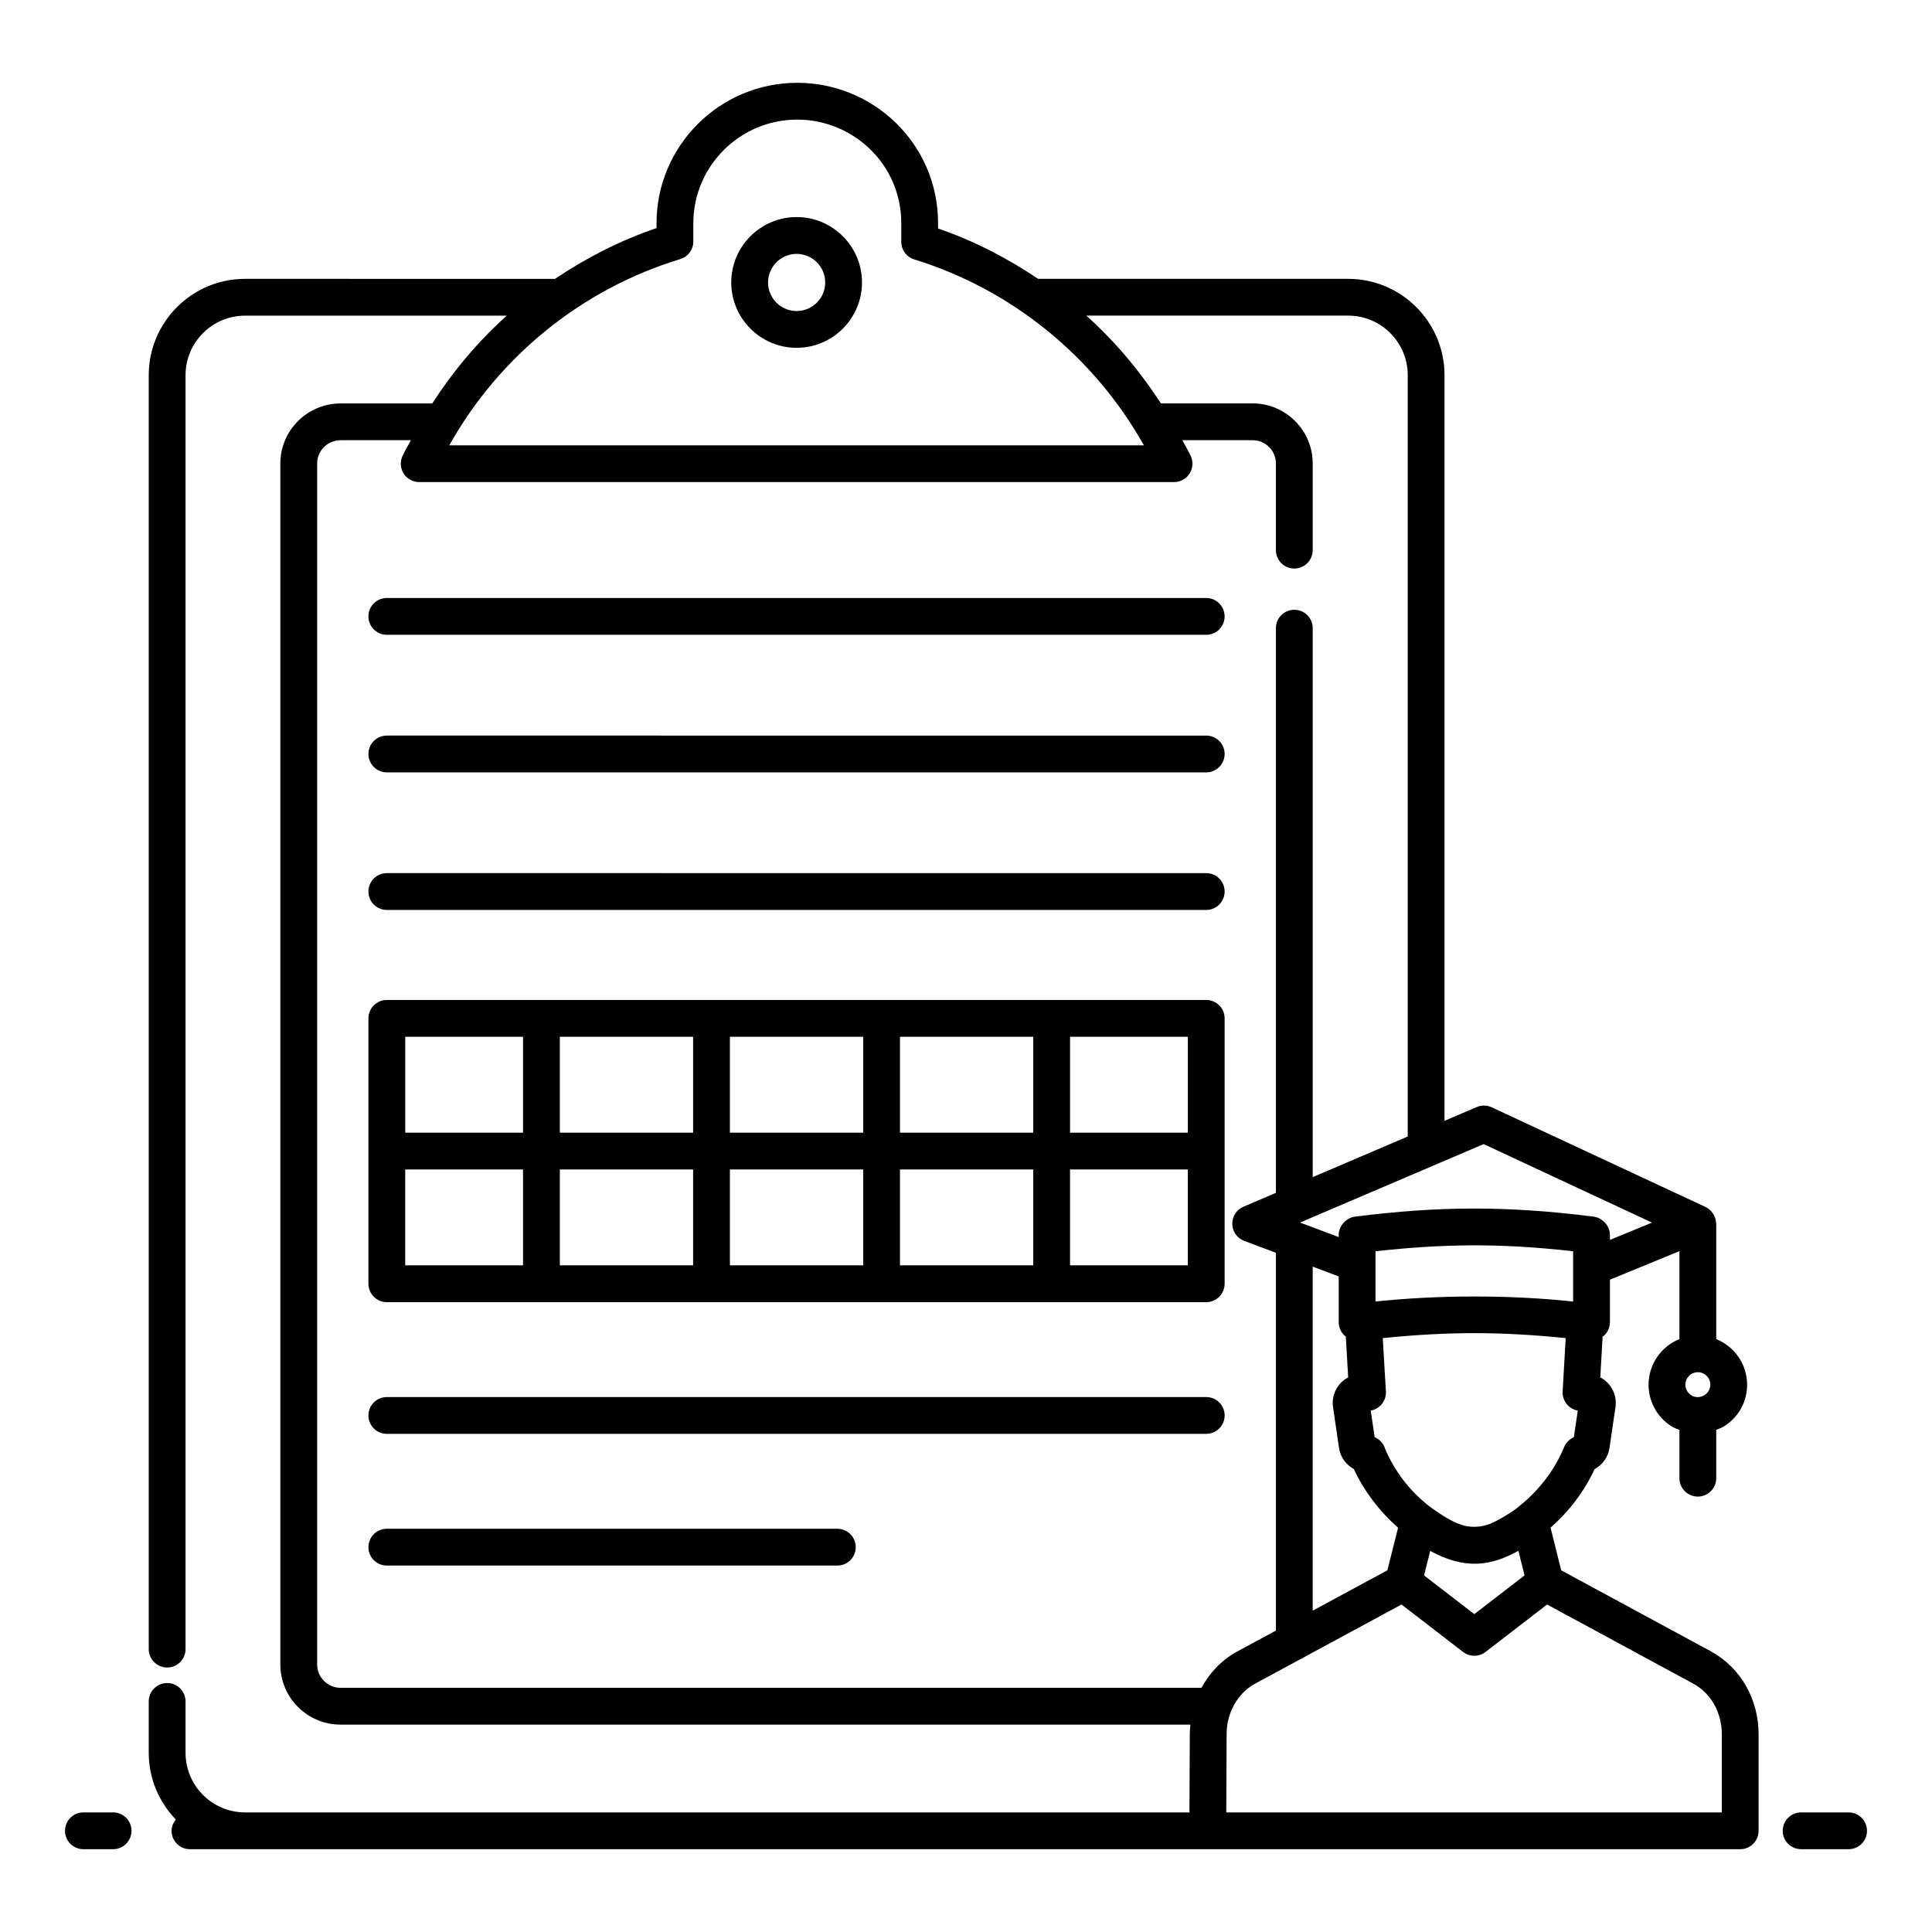 <?xml version="1.0" ?><svg id="Layer_1" style="enable-background:new 0 0 105 105;" version="1.1" viewBox="0 0 105 105" xml:space="preserve" xmlns="http://www.w3.org/2000/svg" xmlns:xlink="http://www.w3.org/1999/xlink"><g><g><path d="M6.147,98.5H4.533c-0.553,0-1,0.447-1,1s0.447,1,1,1h1.614c0.553,0,1-0.447,1-1    S6.7,98.5,6.147,98.5z"/><path d="M100.467,98.5h-2.579c-0.553,0-1,0.447-1,1s0.447,1,1,1h2.579c0.553,0,1-0.447,1-1    S101.02,98.5,100.467,98.5z"/><path d="M93.018,89.768c-0.021-0.014-0.042-0.026-0.064-0.038l-8.106-4.386    l-0.578-2.318c1.003-0.887,1.829-1.964,2.396-3.184    c0.424-0.23,0.734-0.651,0.806-1.15l0.328-2.232    c0.087-0.649-0.235-1.291-0.827-1.601l0.125-2.218    c0.021-0.016,0.047-0.023,0.067-0.041c0.211-0.189,0.331-0.46,0.331-0.743    v-2.308l3.778-1.552v4.78c-0.982,0.398-1.679,1.358-1.679,2.481    c0,0.905,0.457,1.745,1.229,2.251c0.139,0.089,0.296,0.142,0.449,0.204v2.624    c0,0.553,0.447,1,1,1s1-0.447,1-1v-2.627c0.146-0.06,0.297-0.11,0.429-0.194    c0.783-0.489,1.25-1.334,1.25-2.258c0-1.123-0.697-2.083-1.679-2.481v-6.271    c0-0.013-0.007-0.024-0.008-0.038c-0.004-0.106-0.026-0.206-0.061-0.303    c-0.013-0.034-0.027-0.066-0.043-0.098c-0.039-0.079-0.087-0.15-0.145-0.216    c-0.02-0.022-0.035-0.047-0.056-0.067c-0.077-0.074-0.164-0.138-0.264-0.185    l-11.623-5.419c-0.258-0.12-0.556-0.125-0.815-0.014l-1.752,0.749V20.39    c0-2.887-2.348-5.235-5.234-5.235H56.422c-1.683-1.13-3.499-2.07-5.44-2.737    v-0.283C50.982,7.814,47.466,4.5,43.331,4.5c-4.219,0-7.65,3.425-7.65,7.634v0.262    c-1.971,0.669-3.813,1.616-5.518,2.759H13.319c-2.887,0-5.235,2.349-5.235,5.235    V89.625c0,0.553,0.447,1,1,1s1-0.447,1-1V20.39c0-1.784,1.451-3.235,3.235-3.235h14.223    c-1.554,1.391-2.904,3.004-4.051,4.771h-4.98c-1.806,0-3.275,1.465-3.275,3.265    v65.273c0,1.801,1.47,3.266,3.275,3.266h46.185    c-0.015,0.165-0.033,0.33-0.033,0.498C64.655,95.6,64.648,97.399,64.644,98.5    H13.319c-1.784,0-3.235-1.451-3.235-3.235V92.469c0-0.553-0.447-1-1-1s-1,0.447-1,1    v2.796c0,1.407,0.564,2.68,1.47,3.621C9.418,99.057,9.324,99.264,9.324,99.5    c0,0.553,0.447,1,1,1c60.611,0,23.579,0,83.637,0h0.615c0.553,0,1-0.447,1-1v-5.245    C95.576,92.352,94.597,90.638,93.018,89.768z M72.756,69.37v2.485    c0,0.284,0.121,0.556,0.333,0.745c0.015,0.014,0.036,0.017,0.052,0.03    l0.13,2.229c-0.582,0.304-0.917,0.947-0.825,1.602c0,0.003,0,0.006,0.001,0.009    l0.325,2.217c0.072,0.502,0.383,0.923,0.806,1.153    c0.563,1.212,1.392,2.293,2.405,3.19L75.401,85.342l-4.059,2.195V68.839    L72.756,69.37z M85.496,70.735c-3.545-0.375-7.373-0.354-10.74-0.001    c0-0.379,0-2.834,0-2.732c3.664-0.398,6.682-0.457,10.74,0.001    C85.496,68.199,85.496,70.836,85.496,70.735z M77.394,85.621l0.335-1.332    c1.865,1.013,3.265,0.845,4.793-0.007l0.333,1.338l-2.73,2.105L77.394,85.621z     M85.535,78.11c-0.255,0.11-0.456,0.326-0.551,0.59    c-0.869,2.083-2.475,3.188-2.577,3.289c-0.609,0.438-1.071,0.655-1.207,0.731    c-0.506,0.258-1.086,0.323-1.624,0.197c-0.019-0.005-0.037-0.015-0.056-0.02    c-0.774-0.203-1.783-1.003-1.883-1.067c-1.039-0.822-1.853-1.887-2.357-3.084    c-0.085-0.288-0.297-0.522-0.571-0.638l-0.212-1.445    c0.21-0.037,0.403-0.142,0.552-0.298c0.188-0.201,0.287-0.47,0.271-0.745    l-0.17-2.896c3.688-0.375,6.554-0.344,9.941,0l-0.165,2.898    c-0.029,0.506,0.326,0.953,0.822,1.041L85.535,78.11z M92.274,74.576    c0.374,0,0.679,0.305,0.679,0.679c0,0.529-0.606,0.851-1.038,0.573    c-0.2-0.131-0.319-0.345-0.319-0.573    C91.596,74.881,91.9,74.576,92.274,74.576z M80.634,62.179l9.15,4.267    l-2.288,0.939v-0.27c0-0.532-0.458-0.94-0.875-0.992    c-4.727-0.597-8.392-0.58-12.993,0c-0.421,0.055-0.872,0.465-0.872,0.992v0.118    l-2.102-0.79L80.634,62.179z M36.972,14.081    c0.421-0.128,0.709-0.517,0.709-0.957v-0.99C37.681,9.027,40.216,6.5,43.331,6.5    c3.001,0,5.651,2.399,5.651,5.634v1.009c0,0.438,0.286,0.826,0.705,0.955    c5.296,1.636,9.77,5.276,12.481,10.104h-37.75    C27.138,19.351,31.637,15.703,36.972,14.081z M18.512,91.729    c-0.703,0-1.275-0.567-1.275-1.266V25.189c0-0.697,0.572-1.265,1.275-1.265h3.818    c-0.148,0.286-0.316,0.56-0.453,0.854c-0.145,0.31-0.121,0.672,0.062,0.96    s0.502,0.463,0.844,0.463h41.023c0.342,0,0.66-0.175,0.844-0.464    c0.184-0.288,0.207-0.65,0.062-0.96c-0.137-0.293-0.305-0.567-0.453-0.853    h3.819c0.697,0,1.265,0.567,1.265,1.265v4.71c0,0.553,0.447,1,1,1s1-0.447,1-1    v-4.71c0-1.8-1.465-3.265-3.265-3.265h-4.983    c-1.149-1.766-2.502-3.379-4.057-4.771h14.235c1.783,0,3.234,1.451,3.234,3.235    V61.767l-5.164,2.207V34.14c0-0.553-0.447-1-1-1s-1,0.447-1,1v30.689l-1.765,0.754    c-0.376,0.161-0.616,0.533-0.607,0.942c0.01,0.408,0.266,0.77,0.648,0.914    l1.724,0.648v20.531l-2.036,1.101c-0.017,0.008-0.033,0.017-0.05,0.025    c-0.842,0.457-1.51,1.153-1.959,1.983H18.512z M66.645,98.5    c0.004-1.102,0.01-2.896,0.02-4.267c0-1.142,0.599-2.207,1.527-2.72    c0.017-0.008,0.032-0.017,0.048-0.025v0.001l7.929-4.288l3.346,2.579    c0.18,0.139,0.395,0.208,0.61,0.208c0.216,0,0.431-0.069,0.61-0.208    l3.345-2.579l7.881,4.266c0.021,0.014,0.044,0.026,0.066,0.038    c0.956,0.513,1.55,1.566,1.55,2.75V98.5C83.44,98.5,76.375,98.5,66.645,98.5z"/><path d="M21.023,34.5h44.533c0.553,0,1-0.447,1-1s-0.447-1-1-1H21.023c-0.553,0-1,0.447-1,1    S20.471,34.5,21.023,34.5z"/><path d="M21.023,41.977h44.533c0.553,0,1-0.447,1-1s-0.447-1-1-1H21.023    c-0.553,0-1,0.447-1,1S20.471,41.977,21.023,41.977z"/><path d="M21.023,49.453h44.533c0.553,0,1-0.447,1-1s-0.447-1-1-1H21.023c-0.553,0-1,0.447-1,1    S20.471,49.453,21.023,49.453z"/><path d="M66.557,76.927c0-0.553-0.447-1-1-1H21.023c-0.553,0-1,0.447-1,1s0.447,1,1,1h44.533    C66.109,77.927,66.557,77.479,66.557,76.927z"/><path d="M45.508,83.085h-24.484c-0.553,0-1,0.447-1,1s0.447,1,1,1h24.484c0.553,0,1-0.447,1-1    S46.061,83.085,45.508,83.085z"/><path d="M21.023,70.769h44.533c0.553,0,1-0.447,1-1V55.346c0-0.553-0.447-1-1-1H21.023    c-0.553,0-1,0.447-1,1v14.423C20.023,70.321,20.471,70.769,21.023,70.769z     M22.023,63.558h6.402v5.211h-6.402V63.558z M48.912,63.558h7.242v5.211h-7.242    V63.558z M46.912,68.769h-7.243v-5.211h7.243V68.769z M48.912,61.558v-5.212h7.242    v5.212H48.912z M46.912,61.558h-7.243v-5.212h7.243V61.558z M37.669,61.558h-7.243    v-5.212h7.243V61.558z M37.669,63.558v5.211h-7.243v-5.211H37.669z M58.154,68.769    v-5.211h6.402v5.211H58.154z M64.557,61.558h-6.402v-5.212h6.402V61.558z     M28.426,56.346v5.212h-6.402v-5.212H28.426z"/><path d="M43.295,18.903c1.959,0,3.553-1.594,3.553-3.553s-1.594-3.553-3.553-3.553    s-3.553,1.594-3.553,3.553S41.336,18.903,43.295,18.903z M43.295,13.798    c0.856,0,1.553,0.696,1.553,1.553s-0.696,1.553-1.553,1.553    s-1.553-0.696-1.553-1.553S42.438,13.798,43.295,13.798z"/></g></g></svg>